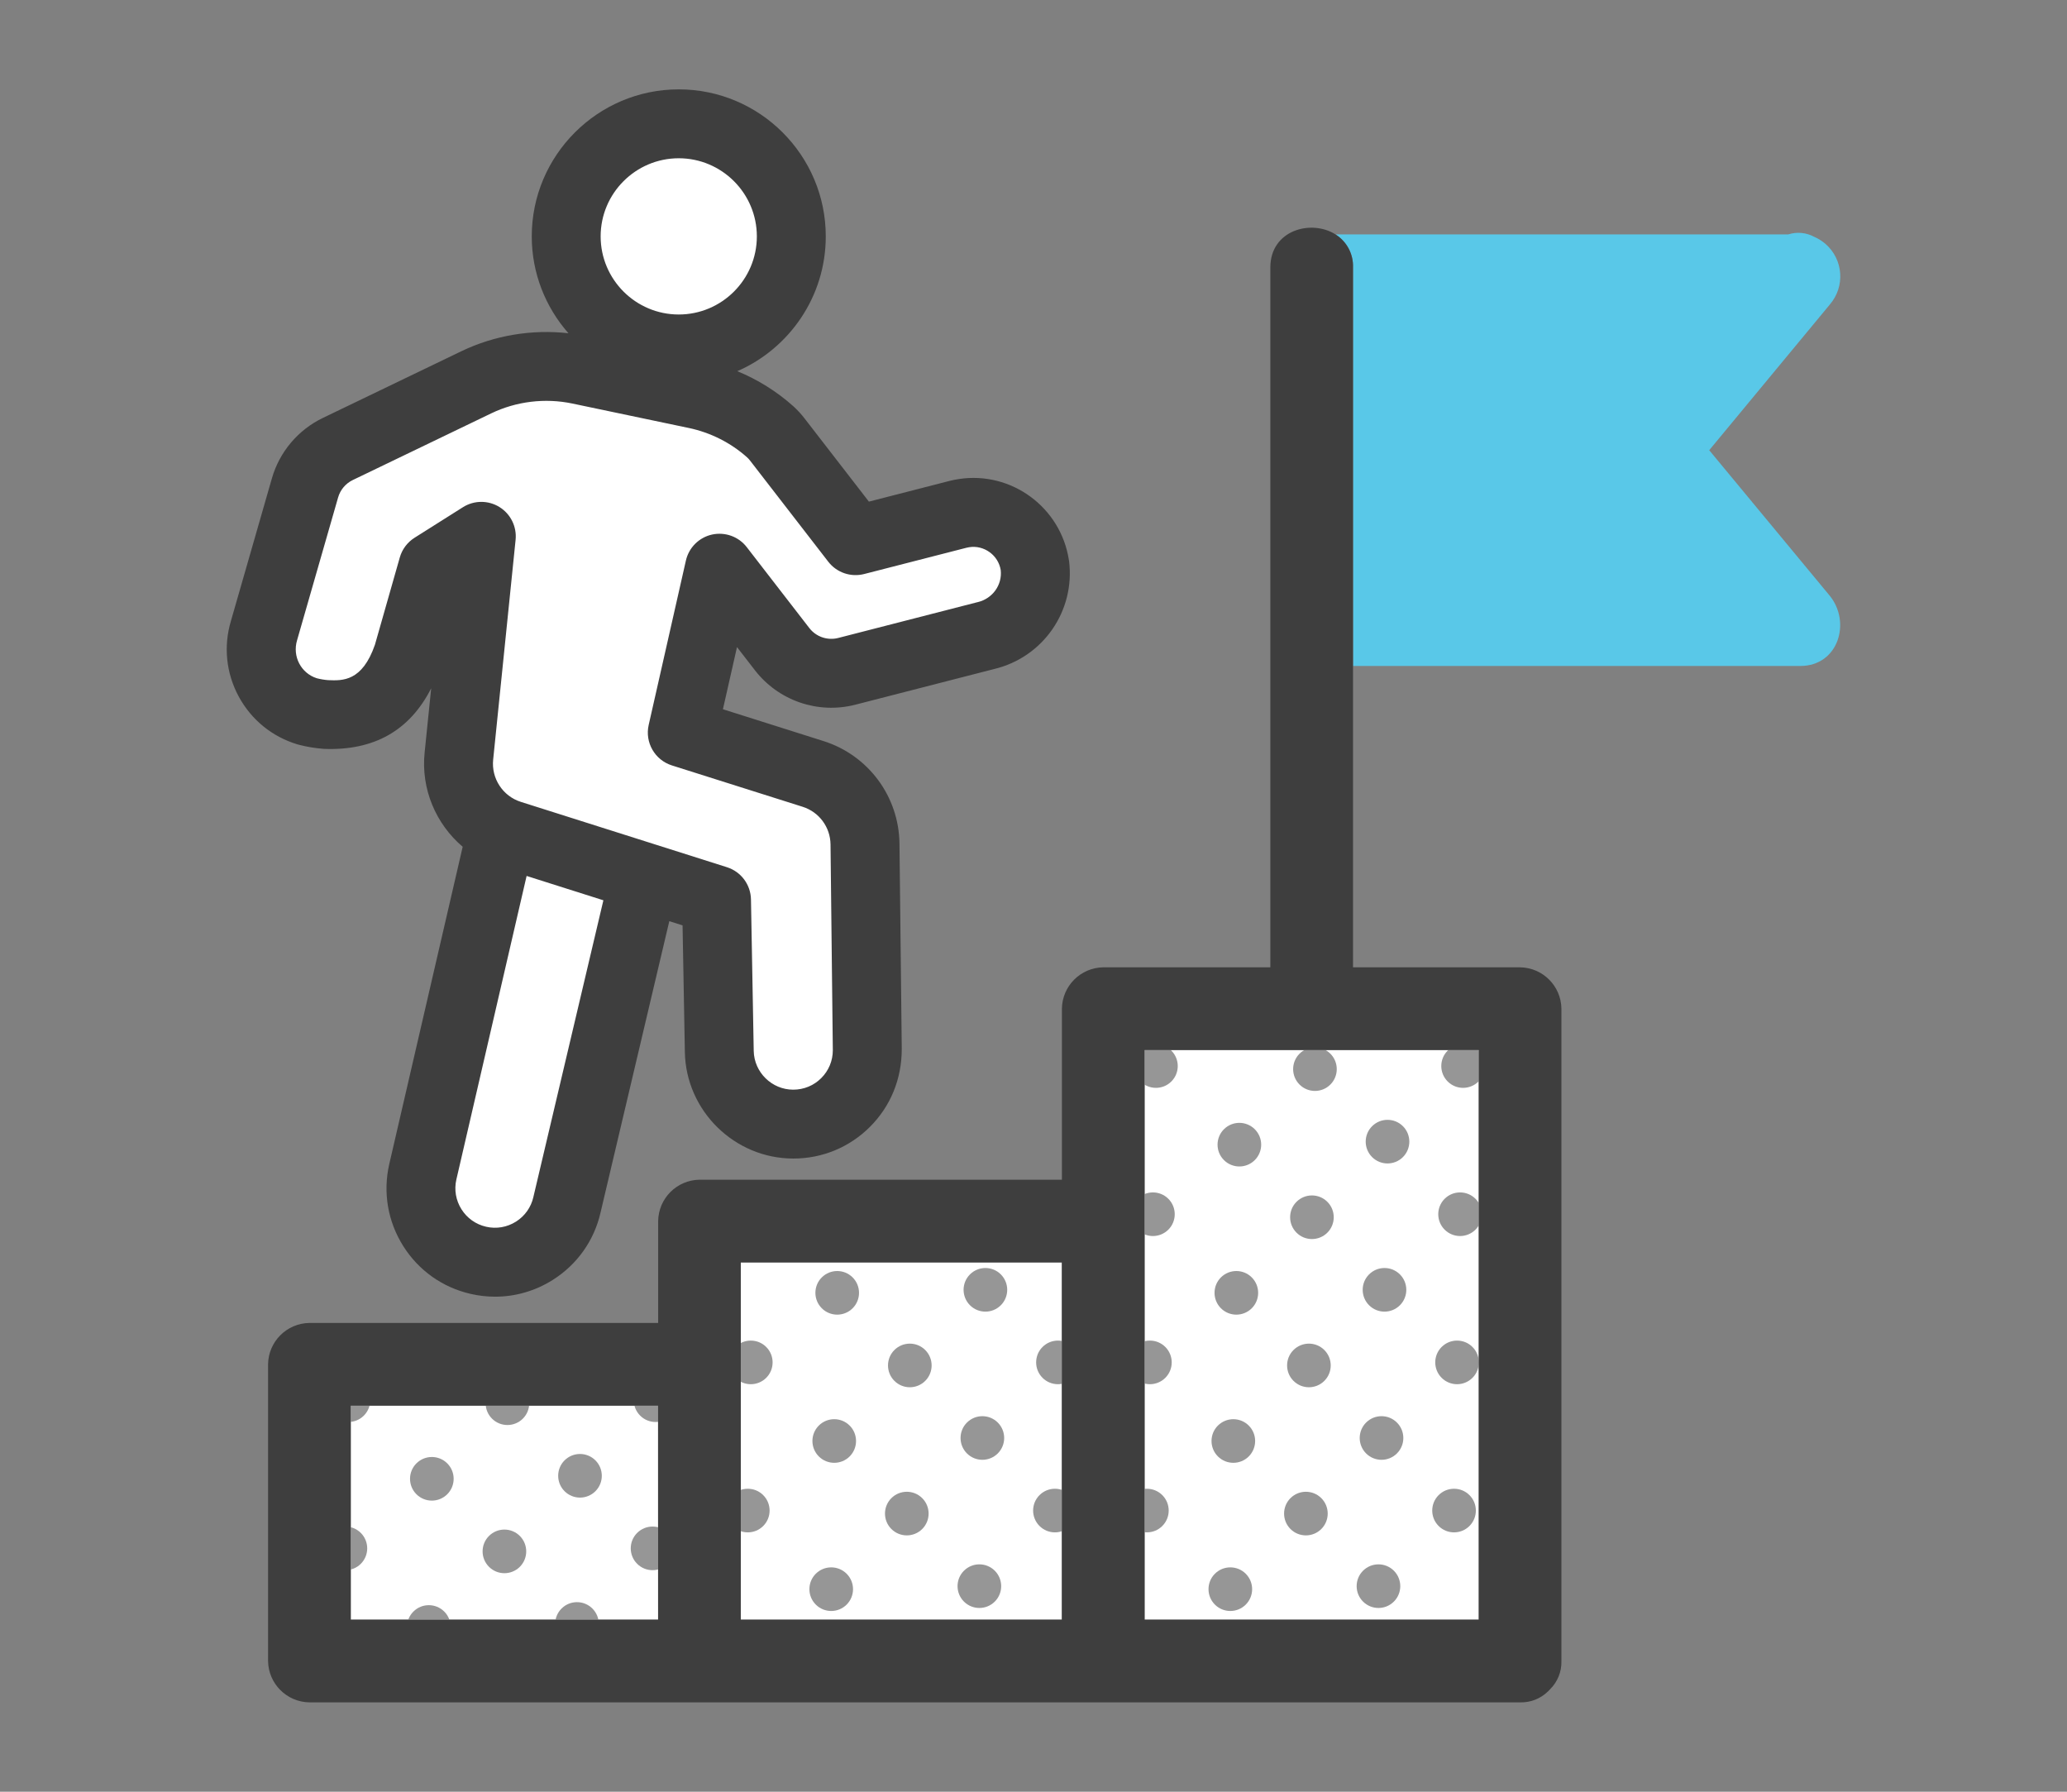 <?xml version="1.0" encoding="UTF-8"?><svg id="icon_consultation03" xmlns="http://www.w3.org/2000/svg" xmlns:xlink="http://www.w3.org/1999/xlink" viewBox="0 0 150 130" width="150" height="130"><rect x="0" y="0" width="150" height="130" fill="#808080" stroke="none"/><defs><style>.cls-1{fill:#fff;}.cls-2{clip-path:url(#clippath-2);}.cls-3{fill:#3e3e3e;}.cls-4{fill:#59c8e8;}.cls-5{clip-path:url(#clippath-1);}.cls-6{fill:#969696;}.cls-7{clip-path:url(#clippath);}.cls-8{fill:none;}</style><clipPath id="clippath"><rect class="cls-8" x="25.454" y="101.988" width="22.304" height="15.528"/></clipPath><clipPath id="clippath-1"><rect class="cls-8" x="53.758" y="91.595" width="23.305" height="25.921"/></clipPath><clipPath id="clippath-2"><rect class="cls-8" x="83.063" y="76.185" width="24.25" height="41.331"/></clipPath></defs><path id="_パス_41453" class="cls-4" d="M132.782,22.101c1.131-1.301,.993-3.273-.308-4.404-.242-.21-.514-.381-.808-.509-.582-.318-1.269-.383-1.9-.179h-32.848c.821,.516,1.305,1.431,1.269,2.4v28.912h32.454c2.783,0,3.716-3.2,2.121-5.122l-8.726-10.534,8.724-10.535c.008-.009,.012-.019,.02-.029"/><g class="cls-7"><g id="_グループ_13348"><rect id="_長方形_7696" class="cls-1" x="25.453" y="101.988" width="22.304" height="15.528"/><path id="_パス_41454" class="cls-6" d="M41.627,73.705c-.618,.618-.618,1.621,0,2.239,.618,.618,1.621,.618,2.239,0,.618-.618,.618-1.62,0-2.238-.618-.618-1.621-.618-2.239,0"/><path id="_パス_41455" class="cls-6" d="M36.142,79.19c-.618,.618-.618,1.621,0,2.239,.618,.618,1.621,.618,2.239,0,.618-.618,.618-1.62,0-2.238-.618-.618-1.621-.618-2.239,0"/><path id="_パス_41456" class="cls-6" d="M30.657,84.675c-.618,.618-.618,1.621,0,2.239,.618,.618,1.621,.618,2.239,0,.618-.618,.618-1.62,0-2.238-.618-.618-1.621-.618-2.239,0"/><path id="_パス_41457" class="cls-6" d="M46.893,78.971c-.618,.618-.618,1.621,0,2.239,.618,.618,1.621,.618,2.239,0,.618-.618,.618-1.62,0-2.238-.618-.618-1.621-.618-2.239,0"/><path id="_パス_41458" class="cls-6" d="M41.408,84.451c-.618,.618-.618,1.621,0,2.239,.618,.618,1.621,.618,2.239,0,.618-.618,.618-1.62,0-2.238-.618-.618-1.621-.618-2.239,0"/><path id="_パス_41459" class="cls-6" d="M35.923,89.94c-.618,.618-.618,1.621,0,2.239,.618,.618,1.621,.618,2.239,0,.618-.618,.618-1.62,0-2.238-.618-.618-1.621-.618-2.239,0"/><path id="_パス_41460" class="cls-6" d="M30.436,95.425c-.618,.618-.618,1.621,0,2.239,.618,.618,1.621,.618,2.239,0,.618-.618,.618-1.62,0-2.238-.618-.618-1.621-.618-2.239,0"/><path id="_パス_41461" class="cls-6" d="M46.674,89.721c-.618,.618-.618,1.621,0,2.239s1.621,.618,2.239,0c.618-.618,.618-1.62,0-2.238-.618-.618-1.621-.618-2.239,0"/><path id="_パス_41462" class="cls-6" d="M41.189,95.206c-.618,.618-.618,1.621,0,2.239,.618,.618,1.621,.618,2.239,0,.618-.618,.618-1.62,0-2.238-.618-.618-1.621-.618-2.239,0"/><path id="_パス_41463" class="cls-6" d="M35.704,100.691c-.618,.618-.618,1.621,0,2.239,.618,.618,1.621,.618,2.239,0,.618-.618,.618-1.62,0-2.238-.618-.618-1.621-.618-2.239,0"/><path id="_パス_41464" class="cls-6" d="M30.219,106.176c-.618,.618-.618,1.621,0,2.239s1.621,.618,2.239,0c.618-.618,.618-1.62,0-2.238-.618-.618-1.621-.618-2.239,0"/><path id="_パス_41465" class="cls-6" d="M46.455,100.472c-.618,.618-.618,1.621,0,2.239,.618,.618,1.621,.618,2.239,0,.618-.618,.618-1.62,0-2.238-.618-.618-1.621-.618-2.239,0"/><path id="_パス_41466" class="cls-6" d="M40.97,105.957c-.618,.618-.618,1.621,0,2.239,.618,.618,1.621,.618,2.239,0,.618-.618,.618-1.62,0-2.238-.618-.618-1.621-.618-2.239,0"/><path id="_パス_41467" class="cls-6" d="M35.485,111.442c-.618,.618-.618,1.621,0,2.239,.618,.618,1.621,.618,2.239,0,.618-.618,.618-1.62,0-2.238-.618-.618-1.621-.618-2.239,0"/><path id="_パス_41468" class="cls-6" d="M30,116.927c-.618,.618-.618,1.621,0,2.239s1.621,.618,2.239,0c.618-.618,.618-1.62,0-2.238-.618-.618-1.621-.618-2.239,0"/><path id="_パス_41469" class="cls-6" d="M46.236,111.223c-.618,.618-.618,1.621,0,2.239s1.621,.618,2.239,0c.618-.618,.618-1.62,0-2.238-.618-.618-1.621-.618-2.239,0"/><path id="_パス_41470" class="cls-6" d="M40.751,116.708c-.618,.618-.618,1.621,0,2.239,.618,.618,1.621,.618,2.239,0,.618-.618,.618-1.62,0-2.238-.618-.618-1.621-.618-2.239,0"/><path id="_パス_41471" class="cls-6" d="M35.266,122.192c-.618,.618-.618,1.621,0,2.239,.618,.618,1.621,.618,2.239,0,.618-.618,.618-1.62,0-2.238-.618-.618-1.621-.618-2.239,0"/><path id="_パス_41472" class="cls-6" d="M19.336,73.705c-.618,.618-.618,1.621,0,2.239s1.621,.618,2.239,0c.618-.618,.618-1.62,0-2.238-.618-.618-1.621-.618-2.239,0"/><path id="_パス_41473" class="cls-6" d="M24.603,78.971c-.618,.618-.618,1.621,0,2.239,.618,.618,1.621,.618,2.239,0,.618-.618,.618-1.62,0-2.238-.618-.618-1.621-.618-2.239,0"/><path id="_パス_41474" class="cls-6" d="M19.118,84.451c-.618,.618-.618,1.621,0,2.239s1.621,.618,2.239,0c.618-.618,.618-1.62,0-2.238-.618-.618-1.621-.618-2.239,0"/><path id="_パス_41475" class="cls-6" d="M24.384,89.721c-.618,.618-.618,1.621,0,2.239,.618,.618,1.621,.618,2.239,0,.618-.618,.618-1.62,0-2.238-.618-.618-1.621-.618-2.239,0"/><path id="_パス_41476" class="cls-6" d="M18.899,95.206c-.618,.618-.618,1.621,0,2.239,.618,.618,1.621,.618,2.239,0,.618-.618,.618-1.62,0-2.238-.618-.618-1.621-.618-2.239,0"/><path id="_パス_41477" class="cls-6" d="M24.165,100.472c-.618,.618-.618,1.621,0,2.239,.618,.618,1.621,.618,2.239,0,.618-.618,.618-1.62,0-2.238-.618-.618-1.621-.618-2.239,0"/><path id="_パス_41478" class="cls-6" d="M18.68,105.957c-.618,.618-.618,1.621,0,2.239,.618,.618,1.621,.618,2.239,0,.618-.618,.618-1.62,0-2.238-.618-.618-1.621-.618-2.239,0"/><path id="_パス_41479" class="cls-6" d="M23.946,111.223c-.618,.618-.618,1.621,0,2.239,.618,.618,1.621,.618,2.239,0,.618-.618,.618-1.62,0-2.238-.618-.618-1.621-.618-2.239,0"/><path id="_パス_41480" class="cls-6" d="M18.461,116.708c-.618,.618-.618,1.621,0,2.239,.618,.618,1.621,.618,2.239,0,.618-.618,.618-1.62,0-2.238-.618-.618-1.621-.618-2.239,0"/></g></g><g class="cls-5"><g id="_グループ_13350"><rect id="_長方形_7698" class="cls-1" x="53.758" y="91.595" width="23.304" height="25.921"/><path id="_パス_41481" class="cls-6" d="M70.827,70.963c-.618,.618-.618,1.621,0,2.239s1.621,.618,2.239,0c.618-.618,.618-1.62,0-2.238-.618-.618-1.621-.618-2.239,0"/><path id="_パス_41482" class="cls-6" d="M65.343,76.451c-.618,.618-.618,1.621,0,2.239s1.621,.618,2.239,0c.618-.618,.618-1.62,0-2.238-.618-.618-1.621-.618-2.239,0"/><path id="_パス_41483" class="cls-6" d="M59.858,81.932c-.618,.618-.618,1.621,0,2.239s1.621,.618,2.239,0c.618-.618,.618-1.62,0-2.238-.618-.618-1.621-.618-2.239,0"/><path id="_パス_41484" class="cls-6" d="M76.093,76.228c-.618,.618-.618,1.621,0,2.239s1.621,.618,2.239,0c.618-.618,.618-1.62,0-2.238-.618-.618-1.621-.618-2.239,0"/><path id="_パス_41485" class="cls-6" d="M70.608,81.713c-.618,.618-.618,1.621,0,2.239s1.621,.618,2.239,0c.618-.618,.618-1.62,0-2.238-.618-.618-1.621-.618-2.239,0"/><path id="_パス_41486" class="cls-6" d="M65.124,87.198c-.618,.618-.618,1.621,0,2.239s1.621,.618,2.239,0c.618-.618,.618-1.62,0-2.238-.618-.618-1.621-.618-2.239,0"/><path id="_パス_41487" class="cls-6" d="M59.636,92.683c-.618,.618-.618,1.621,0,2.239s1.621,.618,2.239,0c.618-.618,.618-1.62,0-2.238-.618-.618-1.621-.618-2.239,0"/><path id="_パス_41488" class="cls-6" d="M75.874,86.979c-.618,.618-.618,1.621,0,2.239s1.621,.618,2.239,0c.618-.618,.618-1.62,0-2.238-.618-.618-1.621-.618-2.239,0"/><path id="_パス_41489" class="cls-6" d="M70.39,92.464c-.618,.618-.619,1.62,0,2.239,.618,.618,1.62,.619,2.239,0,.618-.618,.619-1.62,0-2.239,0,0,0,0,0,0-.618-.617-1.62-.617-2.238,0"/><path id="_パス_41490" class="cls-6" d="M64.905,97.951c-.618,.618-.618,1.621,0,2.239s1.621,.618,2.239,0c.618-.618,.618-1.62,0-2.238-.618-.618-1.621-.618-2.239,0"/><path id="_パス_41491" class="cls-6" d="M59.42,103.433c-.618,.618-.618,1.621,0,2.239s1.621,.618,2.239,0c.618-.618,.618-1.62,0-2.238-.618-.618-1.621-.618-2.239,0"/><path id="_パス_41492" class="cls-6" d="M75.655,97.73c-.618,.618-.618,1.621,0,2.239s1.621,.618,2.239,0c.618-.618,.618-1.62,0-2.238-.618-.618-1.621-.618-2.239,0"/><path id="_パス_41493" class="cls-6" d="M70.17,103.215c-.618,.618-.618,1.621,0,2.239s1.621,.618,2.239,0c.618-.618,.618-1.62,0-2.238-.618-.618-1.621-.618-2.239,0"/><path id="_パス_41494" class="cls-6" d="M64.686,108.699c-.618,.618-.618,1.621,0,2.239s1.621,.618,2.239,0c.618-.618,.618-1.62,0-2.238-.618-.618-1.621-.618-2.239,0"/><path id="_パス_41495" class="cls-6" d="M59.201,114.184c-.618,.618-.618,1.621,0,2.239s1.621,.618,2.239,0c.618-.618,.618-1.62,0-2.238-.618-.618-1.621-.618-2.239,0"/><path id="_パス_41496" class="cls-6" d="M75.436,108.48c-.618,.618-.618,1.621,0,2.239s1.621,.618,2.239,0c.618-.618,.618-1.62,0-2.238-.618-.618-1.621-.618-2.239,0"/><path id="_パス_41497" class="cls-6" d="M69.952,113.965c-.618,.618-.619,1.62,0,2.239,.618,.618,1.62,.619,2.239,0,.618-.618,.619-1.62,0-2.239,0,0,0,0,0,0-.618-.617-1.62-.617-2.238,0"/><path id="_パス_41498" class="cls-6" d="M64.467,119.451c-.618,.618-.618,1.621,0,2.239s1.621,.618,2.239,0c.618-.618,.618-1.62,0-2.238-.618-.618-1.621-.618-2.239,0"/><path id="_パス_41499" class="cls-6" d="M48.536,70.963c-.618,.618-.618,1.621,0,2.239s1.621,.618,2.239,0c.618-.618,.618-1.62,0-2.238-.618-.618-1.621-.618-2.239,0"/><path id="_パス_41500" class="cls-6" d="M53.803,76.228c-.618,.618-.618,1.621,0,2.239s1.621,.618,2.239,0c.618-.618,.618-1.62,0-2.238-.618-.618-1.621-.618-2.239,0"/><path id="_パス_41501" class="cls-6" d="M48.319,81.713c-.618,.618-.618,1.621,0,2.239s1.621,.618,2.239,0c.618-.618,.618-1.62,0-2.238-.618-.618-1.621-.618-2.239,0"/><path id="_パス_41502" class="cls-6" d="M53.585,86.979c-.618,.618-.619,1.62,0,2.239,.618,.618,1.62,.619,2.239,0,.618-.618,.619-1.62,0-2.239,0,0,0,0,0,0-.618-.617-1.62-.617-2.238,0"/><path id="_パス_41503" class="cls-6" d="M48.1,92.464c-.618,.618-.618,1.621,0,2.239s1.621,.618,2.239,0c.618-.618,.618-1.62,0-2.238-.618-.618-1.621-.618-2.239,0"/><path id="_パス_41504" class="cls-6" d="M53.365,97.73c-.618,.618-.618,1.621,0,2.239s1.621,.618,2.239,0c.618-.618,.618-1.62,0-2.238-.618-.618-1.621-.618-2.239,0"/><path id="_パス_41505" class="cls-6" d="M47.881,103.215c-.618,.618-.618,1.621,0,2.239s1.621,.618,2.239,0c.618-.618,.618-1.62,0-2.238-.618-.618-1.621-.618-2.239,0"/><path id="_パス_41506" class="cls-6" d="M53.147,108.48c-.618,.618-.618,1.621,0,2.239s1.621,.618,2.239,0c.618-.618,.618-1.62,0-2.238-.618-.618-1.621-.618-2.239,0"/><path id="_パス_41507" class="cls-6" d="M47.662,113.965c-.618,.618-.618,1.621,0,2.239s1.621,.618,2.239,0c.618-.618,.618-1.62,0-2.238-.618-.618-1.621-.618-2.239,0"/></g></g><g class="cls-2"><g id="_グループ_13352"><rect id="_長方形_7700" class="cls-1" x="83.062" y="76.185" width="24.25" height="41.331"/><path id="_パス_41508" class="cls-6" d="M99.79,70.963c-.618,.618-.618,1.621,0,2.239,.618,.618,1.621,.618,2.239,0,.618-.618,.618-1.62,0-2.238-.618-.618-1.621-.618-2.239,0"/><path id="_パス_41509" class="cls-6" d="M94.305,76.451c-.618,.618-.618,1.621,0,2.239,.618,.618,1.621,.618,2.239,0,.618-.618,.618-1.62,0-2.238-.618-.618-1.621-.618-2.239,0"/><path id="_パス_41510" class="cls-6" d="M88.82,81.932c-.618,.618-.618,1.621,0,2.239,.618,.618,1.621,.618,2.239,0,.618-.618,.618-1.62,0-2.238-.618-.618-1.621-.618-2.239,0"/><path id="_パス_41511" class="cls-6" d="M105.056,76.228c-.618,.618-.618,1.621,0,2.239,.618,.618,1.621,.618,2.239,0,.618-.618,.618-1.62,0-2.238-.618-.618-1.621-.618-2.239,0"/><path id="_パス_41512" class="cls-6" d="M99.571,81.713c-.618,.618-.618,1.621,0,2.239,.618,.618,1.621,.618,2.239,0,.618-.618,.618-1.62,0-2.238-.618-.618-1.621-.618-2.239,0"/><path id="_パス_41513" class="cls-6" d="M94.086,87.198c-.618,.618-.618,1.621,0,2.239,.618,.618,1.621,.618,2.239,0,.618-.618,.618-1.62,0-2.238-.618-.618-1.621-.618-2.239,0"/><path id="_パス_41514" class="cls-6" d="M88.601,92.683c-.618,.618-.618,1.621,0,2.239,.618,.618,1.621,.618,2.239,0,.618-.618,.618-1.62,0-2.238-.618-.618-1.621-.618-2.239,0"/><path id="_パス_41515" class="cls-6" d="M104.836,86.979c-.618,.618-.618,1.621,0,2.239,.618,.618,1.621,.618,2.239,0,.618-.618,.618-1.62,0-2.238-.618-.618-1.621-.618-2.239,0"/><path id="_パス_41516" class="cls-6" d="M99.352,92.464c-.618,.618-.618,1.621,0,2.239,.618,.618,1.621,.618,2.239,0,.618-.618,.618-1.62,0-2.238-.618-.618-1.621-.618-2.239,0"/><path id="_パス_41517" class="cls-6" d="M93.867,97.951c-.618,.618-.618,1.621,0,2.239,.618,.618,1.621,.618,2.239,0,.618-.618,.618-1.62,0-2.238-.618-.618-1.621-.618-2.239,0"/><path id="_パス_41518" class="cls-6" d="M88.382,103.433c-.618,.618-.618,1.621,0,2.239,.618,.618,1.621,.618,2.239,0,.618-.618,.618-1.62,0-2.238-.619-.617-1.62-.617-2.239,0"/><path id="_パス_41519" class="cls-6" d="M104.618,97.73c-.618,.618-.618,1.621,0,2.239,.618,.618,1.621,.618,2.239,0,.618-.618,.618-1.62,0-2.238-.618-.618-1.621-.618-2.239,0"/><path id="_パス_41520" class="cls-6" d="M99.136,103.215c-.618,.618-.618,1.621,0,2.239,.618,.618,1.621,.618,2.239,0,.618-.618,.618-1.62,0-2.238-.618-.618-1.621-.618-2.239,0"/><path id="_パス_41521" class="cls-6" d="M93.648,108.699c-.618,.618-.618,1.621,0,2.239,.618,.618,1.621,.618,2.239,0,.618-.618,.618-1.62,0-2.238-.618-.618-1.621-.618-2.239,0"/><path id="_パス_41522" class="cls-6" d="M88.164,114.184c-.618,.618-.618,1.621,0,2.239,.618,.618,1.621,.618,2.239,0,.618-.618,.618-1.62,0-2.238-.618-.618-1.621-.618-2.239,0"/><path id="_パス_41523" class="cls-6" d="M104.399,108.48c-.618,.618-.618,1.621,0,2.239,.618,.618,1.621,.618,2.239,0,.618-.618,.618-1.62,0-2.238-.618-.618-1.621-.618-2.239,0"/><path id="_パス_41524" class="cls-6" d="M98.914,113.965c-.618,.618-.618,1.621,0,2.239,.618,.618,1.621,.618,2.239,0,.618-.618,.618-1.62,0-2.238-.618-.618-1.621-.618-2.239,0"/><path id="_パス_41525" class="cls-6" d="M93.429,119.451c-.618,.618-.618,1.621,0,2.239,.618,.618,1.621,.618,2.239,0,.618-.618,.618-1.62,0-2.238-.618-.618-1.621-.618-2.239,0"/><path id="_パス_41526" class="cls-6" d="M77.5,70.963c-.618,.618-.618,1.621,0,2.239s1.621,.618,2.239,0c.618-.618,.618-1.62,0-2.238-.618-.618-1.621-.618-2.239,0"/><path id="_パス_41527" class="cls-6" d="M82.766,76.228c-.618,.618-.618,1.621,0,2.239,.618,.618,1.621,.618,2.239,0,.618-.618,.618-1.62,0-2.238-.618-.618-1.621-.618-2.239,0"/><path id="_パス_41528" class="cls-6" d="M77.281,81.713c-.618,.618-.618,1.621,0,2.239s1.621,.618,2.239,0c.618-.618,.618-1.62,0-2.238-.618-.618-1.621-.618-2.239,0"/><path id="_パス_41529" class="cls-6" d="M82.547,86.979c-.618,.618-.618,1.621,0,2.239,.618,.618,1.621,.618,2.239,0,.618-.618,.618-1.62,0-2.238-.618-.618-1.621-.618-2.239,0"/><path id="_パス_41530" class="cls-6" d="M77.062,92.464c-.618,.618-.618,1.621,0,2.239s1.621,.618,2.239,0c.618-.618,.618-1.62,0-2.238-.618-.618-1.621-.618-2.239,0"/><path id="_パス_41531" class="cls-6" d="M82.328,97.73c-.618,.618-.618,1.621,0,2.239,.618,.618,1.621,.618,2.239,0,.618-.618,.618-1.62,0-2.238-.618-.618-1.621-.618-2.239,0"/><path id="_パス_41532" class="cls-6" d="M76.843,103.215c-.618,.618-.618,1.621,0,2.239s1.621,.618,2.239,0c.618-.618,.618-1.62,0-2.238-.618-.618-1.621-.618-2.239,0"/><path id="_パス_41533" class="cls-6" d="M82.109,108.48c-.618,.618-.618,1.621,0,2.239,.618,.618,1.621,.618,2.239,0,.618-.618,.618-1.62,0-2.238-.618-.618-1.621-.618-2.239,0"/><path id="_パス_41534" class="cls-6" d="M76.624,113.965c-.618,.618-.618,1.621,0,2.239s1.621,.618,2.239,0c.618-.618,.618-1.62,0-2.238-.618-.618-1.621-.618-2.239,0"/></g></g><path id="_パス_41535" class="cls-3" d="M98.187,20.008v-.6c.036-.969-.448-1.884-1.269-2.4-1.76-1.113-4.731-.32-4.731,2.4v50.777h-12.125c-1.647,.024-2.976,1.353-3,3v12.41h-26.3c-1.647,.024-2.976,1.353-3,3v7.393H22.453c-1.647,.024-2.976,1.353-3,3v21.528c.024,1.647,1.353,2.976,3,3H110.312c.757,.022,1.491-.267,2.029-.8,.036-.03,.067-.064,.1-.1,.018-.02,.038-.038,.055-.059,.542-.539,.837-1.279,.814-2.043v-47.329c-.023-1.647-1.353-2.977-3-3h-12.123V20.008Zm9.125,97.508h-24.25v-41.331h24.25v41.331Zm-59.554,0H25.454v-15.528h22.3l.004,15.528Zm6-25.921h23.3v25.921h-23.3v-25.921Z"/><path id="_パス_41536" class="cls-1" d="M36.601,59.451l-5.919,25.571c-.658,2.889,1.151,5.765,4.04,6.423,2.889,.658,5.765-1.151,6.423-4.04l5.82-24.662s-10.252-3.252-10.364-3.292"/><path id="_パス_41538" class="cls-1" d="M75.096,41.011c-.377-2.466-2.682-4.159-5.148-3.782-.148,.023-.296,.053-.441,.09l-7.424,1.906-5.671-7.331c-.153-.201-.323-.387-.51-.557-1.53-1.368-3.392-2.31-5.4-2.733l-8.466-1.777c-2.522-.527-5.147-.209-7.469,.906l-10.056,4.843c-1.159,.558-2.025,1.584-2.38,2.821l-2.978,10.364c-.746,2.486,.665,5.106,3.151,5.852,0,0,.002,0,.003,0,.426,.112,.861,.187,1.3,.222,1.461,.063,4.5,.07,5.987-4.318l1.82-6.39,3.513-2.218-1.627,15.941c-.269,2.553,1.298,4.943,3.748,5.712l14.948,4.738,.2,10.991c.053,2.925,2.439,5.268,5.364,5.268h.009c2.964,0,5.367-2.401,5.367-5.365,0-.02,0-.04,0-.06l-.166-14.9c-.028-2.332-1.55-4.382-3.774-5.084l-9.484-3,2.7-11.925,4.542,5.872c1.103,1.426,2.949,2.059,4.695,1.611l10.118-2.6c2.305-.551,3.825-2.749,3.528-5.1"/><path id="_パス_41540" class="cls-1" d="M49.255,25.319c4.511,0,8.168-3.657,8.168-8.168s-3.657-8.168-8.168-8.168c-4.511,0-8.168,3.657-8.168,8.168s3.657,8.168,8.168,8.168h0"/><path class="cls-3" d="M77.577,40.699c-.003-.021-.006-.044-.009-.065-.584-3.824-4.173-6.466-7.993-5.876-.23,.035-.459,.081-.688,.14l-5.832,1.498-4.649-6.01c-.242-.319-.518-.621-.836-.911-1.203-1.076-2.581-1.932-4.064-2.543,3.773-1.646,6.419-5.407,6.419-9.78,0-5.883-4.786-10.668-10.668-10.668s-10.668,4.785-10.668,10.668c0,2.692,1.01,5.148,2.662,7.027-2.645-.298-5.358,.147-7.766,1.303l-10.057,4.843c-1.799,.867-3.147,2.465-3.697,4.383l-2.97,10.336c-.553,1.843-.355,3.789,.557,5.483,.912,1.692,2.428,2.93,4.27,3.482,.046,.014,.093,.026,.14,.037,.554,.143,1.122,.238,1.774,.289,3.629,.145,6.23-1.323,7.789-4.397l-.475,4.651c-.28,2.655,.818,5.2,2.761,6.85l-5.33,23.028c-.467,2.049-.107,4.157,1.011,5.936s2.863,3.015,4.911,3.48c.585,.134,1.176,.199,1.762,.199,1.464,0,2.902-.411,4.172-1.21,1.778-1.119,3.015-2.863,3.477-4.893l4.99-21.142,.962,.305,.167,9.195c.077,4.259,3.604,7.723,7.872,7.723h.003c2.1,0,4.075-.817,5.56-2.303,1.486-1.485,2.305-3.46,2.305-5.65l-.166-14.902c-.042-3.419-2.26-6.408-5.52-7.438l-7.292-2.307,1.021-4.51,1.297,1.677c1.716,2.218,4.58,3.203,7.295,2.503l10.077-2.59c3.551-.849,5.884-4.22,5.428-7.842ZM49.256,11.483c3.125,0,5.668,2.543,5.668,5.668s-2.542,5.668-5.668,5.668-5.668-2.543-5.668-5.668,2.542-5.668,5.668-5.668Zm-10.548,75.367c-.17,.746-.62,1.382-1.268,1.789-.649,.408-1.417,.539-2.163,.368-.746-.17-1.381-.62-1.789-1.268-.408-.648-.539-1.416-.371-2.154l5.099-22.03,5.571,1.766-5.08,21.528Zm32.237-43.162l-10.117,2.6c-.78,.199-1.603-.082-2.096-.719l-4.542-5.872c-.592-.766-1.569-1.116-2.518-.912-.945,.21-1.684,.945-1.898,1.89l-2.7,11.925c-.287,1.268,.445,2.543,1.685,2.936l9.485,3c1.197,.378,2.011,1.476,2.026,2.729l.167,14.933c0,.765-.298,1.484-.84,2.025-.541,.541-1.261,.839-2.036,.839h0c-1.551,0-2.836-1.262-2.864-2.813l-.2-10.991c-.02-1.072-.721-2.013-1.744-2.337l-14.954-4.74c-1.309-.411-2.155-1.7-2.01-3.073l1.627-15.94c.097-.951-.357-1.875-1.17-2.379-.404-.25-.86-.375-1.317-.375-.463,0-.927,.129-1.334,.386l-3.513,2.218c-.521,.329-.901,.838-1.07,1.43l-1.802,6.326c-.926,2.678-2.347,2.618-3.401,2.574-.276-.021-.555-.068-.83-.14-1.133-.367-1.773-1.579-1.421-2.753l2.979-10.365c.158-.551,.545-1.01,1.061-1.259l10.054-4.841c1.815-.872,3.9-1.124,5.874-.713l8.464,1.776c1.578,.332,3.047,1.076,4.231,2.135,.076,.069,.143,.143,.216,.238l5.671,7.331c.611,.789,1.632,1.139,2.599,.893l7.42-1.905c.065-.017,.131-.031,.201-.041,.533-.085,1.064,.05,1.499,.368,.425,.312,.707,.769,.794,1.288,.119,1.074-.579,2.068-1.675,2.331Z"/></svg>